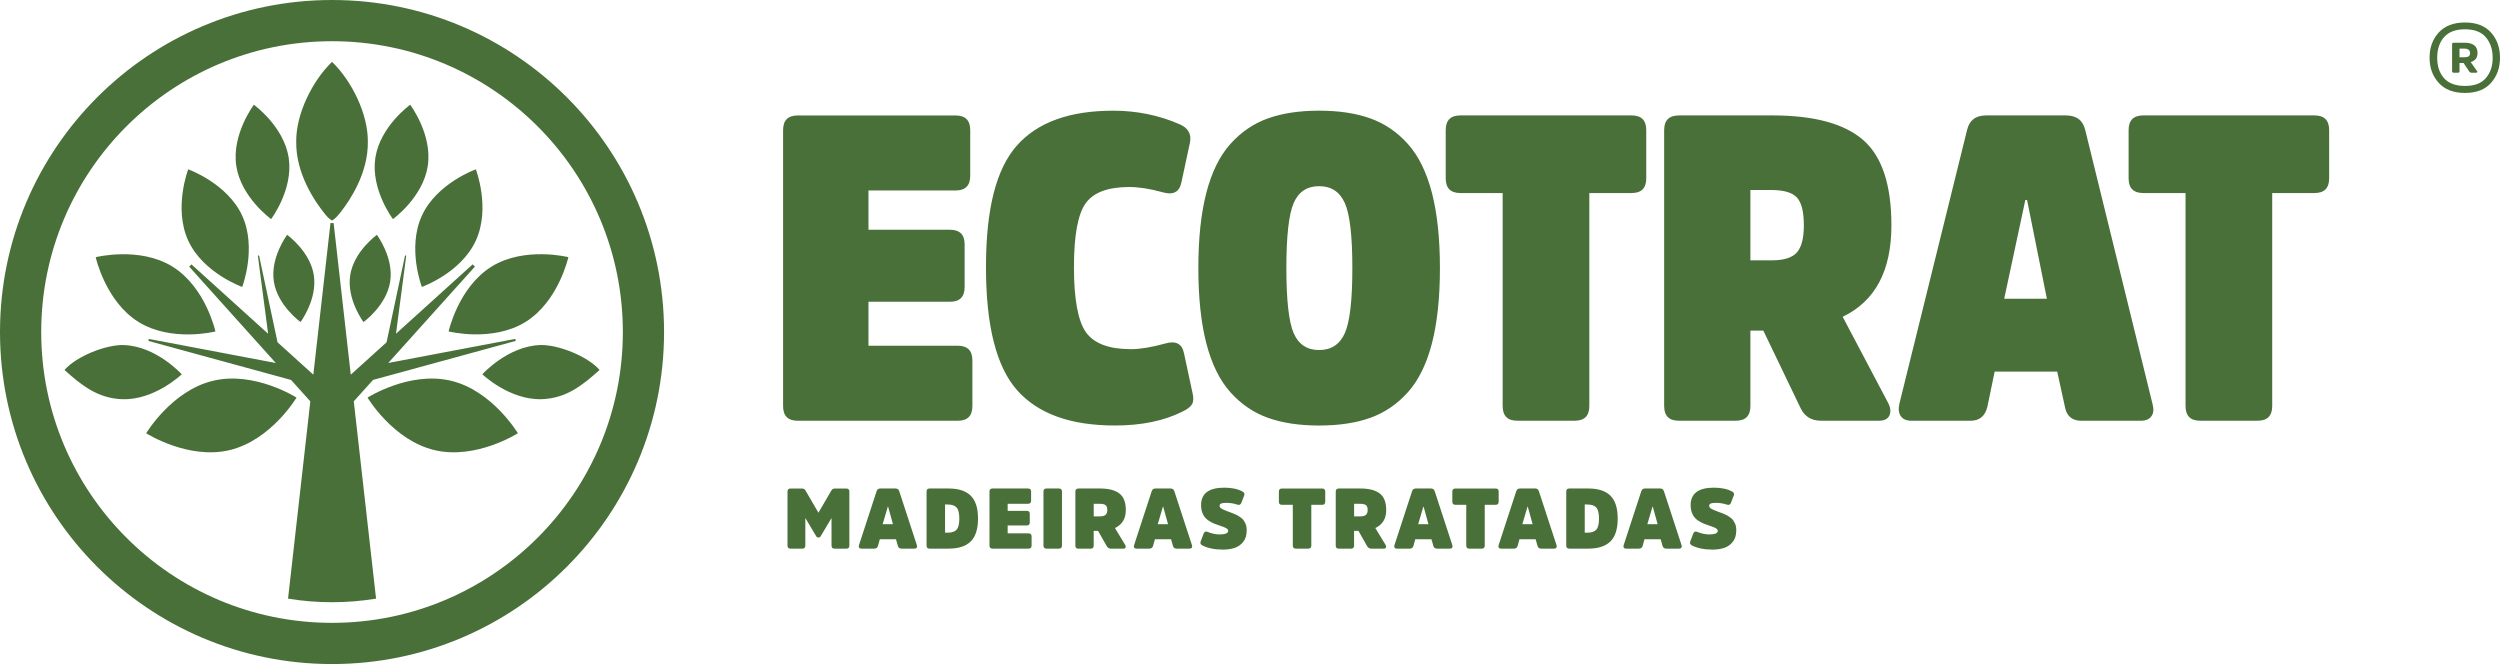 <?xml version="1.0" encoding="UTF-8"?>
<svg id="Layer_2" data-name="Layer 2" xmlns="http://www.w3.org/2000/svg" viewBox="0 0 754 200.28">
  <defs>
    <style>
      .cls-1, .cls-2 {
        fill: #497039;
        stroke-width: 0px;
      }

      .cls-2 {
        fill-rule: evenodd;
      }
    </style>
  </defs>
  <g id="Camada_1" data-name="Camada 1">
    <g>
      <g>
        <path class="cls-2" d="M100.14,0c55.31,0,100.14,44.84,100.14,100.14s-44.83,100.14-100.14,100.14S0,155.45,0,100.14,44.84,0,100.14,0h0ZM86.87,180.55c4.32.71,8.75,1.08,13.28,1.08s8.95-.37,13.27-1.08l-6.72-59.51,5.81-6.46,43.04-11.77-.14-.6-38.31,7.26,26.13-29.06-.68-.68-23.12,20.92,3.09-23.55-.36-.06-5.57,26.19-10.8,9.77-5.17-45.73h-.95l-5.17,45.73-10.8-9.77-5.57-26.19-.36.06,3.09,23.55-23.12-20.91-.68.68,26.12,29.06-38.3-7.26-.14.6,43.04,11.77,5.81,6.46-6.72,59.51h0ZM87.08,47.63c-1.44-9.52-10.51-16.04-10.51-16.04,0,0-6.74,8.92-5.31,18.44,1.44,9.52,10.51,16.04,10.51,16.04,0,0,6.74-8.92,5.31-18.44h0ZM113.2,47.63c-1.44,9.52,5.31,18.44,5.31,18.44,0,0,9.07-6.52,10.51-16.04,1.44-9.52-5.31-18.44-5.31-18.44,0,0-9.07,6.52-10.51,16.04h0ZM105.62,83.04c-1.12,7.26,4.01,14.09,4.01,14.09,0,0,6.94-4.95,8.05-12.22,1.12-7.26-4.01-14.08-4.01-14.08,0,0-6.94,4.95-8.06,12.22h0ZM135.99,114.83c-12.52-2.97-25.14,5.09-25.14,5.09,0,0,7.68,12.87,20.2,15.84,12.52,2.97,25.14-5.09,25.14-5.09,0,0-7.68-12.87-20.2-15.84h0ZM162.85,104.07c-9.76.36-17.38,8.81-17.38,8.81,0,0,8.21,7.87,17.98,7.51,7.36-.27,12.25-4.2,17.38-8.81-3.59-4.15-12.59-7.71-17.98-7.52h0ZM148.22,80.43c-9.97,6.19-12.92,19.53-12.92,19.53,0,0,13.22,3.32,23.2-2.86,9.97-6.19,12.92-19.54,12.92-19.54,0,0-13.22-3.32-23.2,2.86h0ZM127.24,65.04c-4.5,9.8-.01,21.5-.01,21.5,0,0,11.78-4.18,16.28-13.97,4.5-9.79.01-21.5.01-21.5,0,0-11.78,4.18-16.28,13.97h0ZM94.66,83.04c-1.12-7.26-8.06-12.22-8.06-12.22,0,0-5.13,6.82-4.01,14.08,1.12,7.26,8.05,12.22,8.05,12.22,0,0,5.12-6.82,4.01-14.09h0ZM64.29,114.83c-12.52,2.97-20.2,15.84-20.2,15.84,0,0,12.62,8.06,25.14,5.09,12.52-2.97,20.2-15.84,20.2-15.84,0,0-12.62-8.06-25.14-5.09h0ZM37.43,104.07c-5.4-.2-14.39,3.37-17.98,7.52,5.14,4.61,10.02,8.54,17.38,8.81,9.77.36,17.98-7.51,17.98-7.51,0,0-7.62-8.45-17.38-8.81h0ZM52.06,80.43c-9.97-6.19-23.2-2.86-23.2-2.86,0,0,2.95,13.35,12.92,19.54,9.98,6.19,23.2,2.86,23.2,2.86,0,0-2.95-13.35-12.92-19.53h0ZM73.04,65.04c-4.5-9.79-16.28-13.97-16.28-13.97,0,0-4.49,11.7.01,21.5,4.5,9.79,16.28,13.97,16.28,13.97,0,0,4.49-11.7-.01-21.5h0ZM89.34,42.77c-.13,9.61,5.62,17.99,8.54,21.62.75.93,1.21,1.48,2.26,2.14.97-.57,1.72-1.45,2.48-2.4,2.98-3.76,8.45-11.97,8.32-21.35.11-8.29-4.82-18.37-10.8-24.12-5.98,5.75-10.92,15.83-10.8,24.12h0ZM100.14,12.43C51.7,12.43,12.43,51.7,12.43,100.14s39.27,87.71,87.71,87.71,87.71-39.27,87.71-87.71S148.58,12.43,100.14,12.43Z"/>
        <path class="cls-2" d="M286.51,91h-24.58v13.27h26.92c2.95,0,4.42,1.47,4.42,4.42v13.79c0,2.95-1.47,4.42-4.42,4.42h-48.25c-2.95,0-4.42-1.47-4.42-4.42V39.24c0-2.95,1.47-4.42,4.42-4.42h47.6c2.95,0,4.42,1.47,4.42,4.42v13.79c0,2.95-1.47,4.42-4.42,4.42h-26.27v11.84h24.58c2.95,0,4.42,1.47,4.42,4.42v12.88c0,2.95-1.47,4.42-4.42,4.42h0ZM341.08,105.31c2.77,0,6.2-.56,10.28-1.69,3.21-.95,5.12,0,5.72,2.86l2.6,12.1c.35,1.47.28,2.6-.2,3.38-.48.78-1.45,1.52-2.93,2.21-5.55,2.77-12.31,4.16-20.29,4.16-13.35,0-23.17-3.53-29.46-10.6-6.29-7.07-9.43-19.44-9.43-37.13s3.1-29.66,9.3-36.68c6.2-7.02,15.89-10.54,29.07-10.54,7.02,0,13.66,1.34,19.9,4.03,2.69,1.13,3.77,2.99,3.25,5.59l-2.6,12.1c-.61,2.86-2.51,3.81-5.72,2.86-3.73-1.04-7.07-1.56-10.02-1.56-6.42,0-10.8,1.65-13.14,4.94-2.34,3.29-3.51,9.71-3.51,19.25s1.21,16.26,3.64,19.64c2.43,3.38,6.94,5.07,13.53,5.07h0ZM382.37,35.72c4.34-1.56,9.49-2.34,15.48-2.34s11.14.78,15.48,2.34c4.34,1.56,8.11,4.14,11.32,7.74,3.21,3.6,5.61,8.5,7.22,14.7,1.6,6.2,2.41,13.77,2.41,22.7s-.8,16.5-2.41,22.7c-1.6,6.2-4.01,11.1-7.22,14.7-3.21,3.6-6.98,6.18-11.32,7.74-4.34,1.56-9.49,2.34-15.48,2.34s-11.14-.78-15.48-2.34c-4.34-1.56-8.11-4.14-11.32-7.74-3.21-3.6-5.61-8.5-7.22-14.7-1.6-6.2-2.41-13.77-2.41-22.7s.8-16.5,2.41-22.7c1.6-6.2,4.01-11.1,7.22-14.7,3.21-3.6,6.98-6.18,11.32-7.74h0ZM390.18,100.5c1.47,3.38,4.03,5.07,7.67,5.07s6.22-1.69,7.74-5.07c1.52-3.38,2.28-9.93,2.28-19.64s-.76-16.26-2.28-19.64c-1.52-3.38-4.1-5.07-7.74-5.07s-6.2,1.69-7.67,5.07c-1.47,3.38-2.21,9.93-2.21,19.64s.74,16.26,2.21,19.64h0ZM436.03,53.8v-14.57c0-2.95,1.47-4.42,4.42-4.42h51.64c2.95,0,4.42,1.47,4.42,4.42v14.57c0,2.95-1.47,4.42-4.42,4.42h-12.75v64.25c0,2.95-1.47,4.42-4.42,4.42h-17.3c-2.95,0-4.42-1.47-4.42-4.42V58.22h-12.75c-2.95,0-4.42-1.47-4.42-4.42h0ZM527.92,78.52h6.37c3.73,0,6.29-.8,7.67-2.41,1.39-1.6,2.08-4.31,2.08-8.13,0-4.08-.69-6.87-2.08-8.39-1.39-1.52-3.95-2.28-7.67-2.28h-6.37v21.2h0ZM506.33,34.81h28.22c12.57,0,21.7,2.47,27.38,7.41,5.68,4.94,8.52,13.53,8.52,25.75,0,13.7-4.9,22.89-14.7,27.57l13.66,25.88c.78,1.47.93,2.75.46,3.84-.48,1.08-1.54,1.63-3.19,1.63h-17.43c-2.86,0-4.9-1.21-6.11-3.64l-11.32-23.54h-3.9v22.76c0,2.95-1.47,4.42-4.42,4.42h-17.17c-2.95,0-4.42-1.47-4.42-4.42V39.24c0-2.95,1.47-4.42,4.42-4.42h0ZM604.46,90.09h12.88l-5.98-29.78h-.52l-6.37,29.78h0ZM599,34.81h24.06c3.21,0,5.16,1.47,5.85,4.42l20.29,82.59c.43,1.56.33,2.8-.33,3.71-.65.91-1.71,1.37-3.19,1.37h-17.95c-2.77,0-4.42-1.39-4.94-4.16l-2.34-10.67h-18.86l-2.21,10.67c-.69,2.77-2.38,4.16-5.07,4.16h-17.82c-1.47,0-2.54-.46-3.19-1.37-.65-.91-.8-2.15-.46-3.71l20.42-82.59c.69-2.95,2.6-4.42,5.72-4.42h0ZM641.99,53.8c0,2.95,1.47,4.42,4.42,4.42h12.75v64.25c0,2.95,1.47,4.42,4.42,4.42h17.3c2.95,0,4.42-1.47,4.42-4.42V58.22h12.75c2.95,0,4.42-1.47,4.42-4.42v-14.57c0-2.95-1.47-4.42-4.42-4.42h-51.64c-2.95,0-4.42,1.47-4.42,4.42v14.57Z"/>
        <g>
          <path class="cls-1" d="M246.84,162.12c-.29,0-.51-.13-.67-.38l-3.28-5.51v8.33c0,.61-.31.92-.92.92h-3.54c-.62,0-.92-.31-.92-.92v-16.3c0-.61.31-.92.92-.92h3.41c.5,0,.85.17,1.05.51l3.95,6.79,3.95-6.79c.21-.34.56-.51,1.05-.51h3.41c.61,0,.92.31.92.92v16.3c0,.61-.31.92-.92.92h-3.54c-.62,0-.92-.31-.92-.92v-8.33l-3.28,5.51c-.15.26-.38.38-.67.38Z"/>
          <path class="cls-1" d="M265.5,147.33h4.61c.55,0,.91.27,1.1.82l5.3,16.22c.12.32.11.59-.03.79-.14.21-.36.31-.67.31h-3.89c-.6,0-.97-.28-1.13-.85l-.56-1.97h-4.89l-.54,1.97c-.15.56-.53.85-1.13.85h-3.89c-.31,0-.53-.1-.67-.31-.14-.2-.15-.47-.03-.79l5.3-16.22c.19-.55.56-.82,1.1-.82ZM266.21,158.09h3.1l-1.46-5.28h-.08l-1.56,5.28Z"/>
          <path class="cls-1" d="M286.08,165.47h-5.71c-.62,0-.92-.31-.92-.92v-16.3c0-.61.31-.92.92-.92h5.71c3.01,0,5.24.73,6.7,2.18,1.46,1.45,2.19,3.75,2.19,6.89s-.73,5.44-2.19,6.89-3.69,2.18-6.7,2.18ZM285.82,152.15h-.79v8.51h.79c1.25,0,2.14-.3,2.69-.91.55-.61.82-1.72.82-3.34s-.27-2.74-.82-3.34c-.55-.61-1.44-.91-2.69-.91Z"/>
          <path class="cls-1" d="M309.68,158.48h-5.77v2.38h6.3c.61,0,.92.31.92.92v2.77c0,.61-.31.92-.92.92h-10.86c-.62,0-.92-.31-.92-.92v-16.3c0-.61.31-.92.92-.92h10.71c.61,0,.92.31.92.92v2.77c0,.62-.31.92-.92.92h-6.15v2.13h5.77c.6,0,.9.31.9.92v2.59c0,.6-.3.9-.9.9Z"/>
          <path class="cls-1" d="M314.71,164.55v-16.3c0-.61.31-.92.92-.92h3.74c.61,0,.92.31.92.92v16.3c0,.61-.31.92-.92.92h-3.74c-.62,0-.92-.31-.92-.92Z"/>
          <path class="cls-1" d="M325.25,147.33h6.53c2.58,0,4.52.5,5.82,1.5,1.3,1,1.95,2.67,1.95,5.01,0,2.58-1.09,4.38-3.28,5.41l3.07,5.07c.19.31.23.58.13.81-.1.23-.32.35-.64.35h-3.74c-.56,0-.99-.25-1.28-.74l-2.64-4.64h-1.31v4.46c0,.61-.31.92-.92.92h-3.69c-.62,0-.92-.31-.92-.92v-16.3c0-.61.31-.92.92-.92ZM329.86,155.74h1.84c.8,0,1.38-.15,1.73-.46s.53-.79.53-1.43c0-.73-.17-1.23-.51-1.5-.34-.26-.92-.4-1.74-.4h-1.84v3.79Z"/>
          <path class="cls-1" d="M348.47,147.33h4.61c.55,0,.91.27,1.1.82l5.3,16.22c.12.32.11.59-.03.79-.14.21-.36.31-.67.31h-3.89c-.6,0-.97-.28-1.13-.85l-.56-1.97h-4.89l-.54,1.97c-.15.56-.53.85-1.13.85h-3.89c-.31,0-.53-.1-.67-.31-.14-.2-.15-.47-.03-.79l5.3-16.22c.19-.55.56-.82,1.1-.82ZM349.18,158.09h3.1l-1.46-5.28h-.08l-1.56,5.28Z"/>
          <path class="cls-1" d="M375.99,160.12c0,1.32-.34,2.41-1.02,3.28-.68.87-1.54,1.48-2.57,1.83-1.03.35-2.21.53-3.52.53-2.58,0-4.67-.43-6.28-1.28-.51-.26-.67-.64-.49-1.15l.9-2.38c.24-.6.63-.78,1.18-.54,1.25.51,2.46.77,3.64.77,1.73,0,2.59-.36,2.59-1.08,0-.31-.2-.57-.59-.79-.39-.22-1.05-.49-1.97-.79-.67-.22-1.22-.42-1.67-.6-.44-.18-.94-.44-1.49-.78-.55-.34-.98-.71-1.31-1.11-.32-.4-.6-.91-.82-1.54-.22-.62-.33-1.33-.33-2.11,0-3.54,2.33-5.3,7-5.3,2.25,0,4.1.39,5.53,1.18.51.27.67.66.49,1.15l-.87,2.25c-.22.55-.61.73-1.18.54-1.08-.36-2.2-.54-3.38-.54-.65,0-1.14.06-1.49.18-.34.12-.51.37-.51.74,0,.31.19.58.58.82.38.24,1.04.53,1.96.87.55.21.92.35,1.13.42s.54.21,1,.41c.46.2.79.36.99.5.2.14.46.32.81.56.34.24.59.48.74.72s.32.52.5.85c.18.32.3.69.37,1.09.07.4.1.84.1,1.32Z"/>
          <path class="cls-1" d="M385.71,151.33v-3.07c0-.61.31-.92.92-.92h12.14c.62,0,.92.31.92.92v3.07c0,.61-.31.92-.92.92h-3.28v12.3c0,.61-.31.92-.92.92h-3.74c-.61,0-.92-.31-.92-.92v-12.3h-3.28c-.62,0-.92-.31-.92-.92Z"/>
          <path class="cls-1" d="M403.78,147.33h6.53c2.58,0,4.52.5,5.82,1.5,1.3,1,1.95,2.67,1.95,5.01,0,2.58-1.09,4.38-3.28,5.41l3.07,5.07c.19.31.23.58.13.81-.1.23-.32.35-.64.35h-3.74c-.56,0-.99-.25-1.28-.74l-2.64-4.64h-1.31v4.46c0,.61-.31.92-.92.92h-3.69c-.62,0-.92-.31-.92-.92v-16.3c0-.61.31-.92.92-.92ZM408.39,155.74h1.84c.8,0,1.38-.15,1.73-.46s.53-.79.53-1.43c0-.73-.17-1.23-.51-1.5-.34-.26-.92-.4-1.74-.4h-1.84v3.79Z"/>
          <path class="cls-1" d="M427,147.33h4.61c.55,0,.91.27,1.1.82l5.3,16.22c.12.32.11.59-.03.79-.14.21-.36.31-.67.31h-3.89c-.6,0-.97-.28-1.13-.85l-.56-1.97h-4.89l-.54,1.97c-.15.56-.53.85-1.13.85h-3.89c-.31,0-.53-.1-.67-.31-.14-.2-.15-.47-.03-.79l5.3-16.22c.19-.55.56-.82,1.1-.82ZM427.72,158.09h3.1l-1.46-5.28h-.08l-1.56,5.28Z"/>
          <path class="cls-1" d="M438.02,151.33v-3.07c0-.61.31-.92.92-.92h12.14c.62,0,.92.31.92.92v3.07c0,.61-.31.92-.92.92h-3.28v12.3c0,.61-.31.92-.92.92h-3.74c-.61,0-.92-.31-.92-.92v-12.3h-3.28c-.62,0-.92-.31-.92-.92Z"/>
          <path class="cls-1" d="M458.42,147.33h4.61c.55,0,.91.27,1.1.82l5.3,16.22c.12.32.11.59-.03.79-.14.21-.36.31-.67.31h-3.89c-.6,0-.97-.28-1.13-.85l-.56-1.97h-4.89l-.54,1.97c-.15.56-.53.85-1.13.85h-3.89c-.31,0-.53-.1-.67-.31-.14-.2-.15-.47-.03-.79l5.3-16.22c.19-.55.56-.82,1.1-.82ZM459.14,158.09h3.1l-1.46-5.28h-.08l-1.56,5.28Z"/>
          <path class="cls-1" d="M479.01,165.47h-5.71c-.62,0-.92-.31-.92-.92v-16.3c0-.61.31-.92.92-.92h5.71c3.01,0,5.24.73,6.7,2.18,1.46,1.45,2.19,3.75,2.19,6.89s-.73,5.44-2.19,6.89-3.69,2.18-6.7,2.18ZM478.75,152.15h-.79v8.51h.79c1.25,0,2.14-.3,2.69-.91.55-.61.82-1.72.82-3.34s-.27-2.74-.82-3.34c-.55-.61-1.44-.91-2.69-.91Z"/>
          <path class="cls-1" d="M496.13,147.33h4.61c.55,0,.91.27,1.1.82l5.3,16.22c.12.32.11.59-.03.79-.14.21-.36.31-.67.31h-3.89c-.6,0-.97-.28-1.13-.85l-.56-1.97h-4.89l-.54,1.97c-.15.56-.53.85-1.13.85h-3.89c-.31,0-.53-.1-.67-.31-.14-.2-.15-.47-.03-.79l5.3-16.22c.19-.55.56-.82,1.1-.82ZM496.84,158.09h3.1l-1.46-5.28h-.08l-1.56,5.28Z"/>
          <path class="cls-1" d="M523.65,160.12c0,1.32-.34,2.41-1.02,3.28-.68.87-1.54,1.48-2.57,1.83-1.03.35-2.21.53-3.52.53-2.58,0-4.67-.43-6.28-1.28-.51-.26-.67-.64-.49-1.15l.9-2.38c.24-.6.63-.78,1.18-.54,1.25.51,2.46.77,3.64.77,1.73,0,2.59-.36,2.59-1.08,0-.31-.2-.57-.59-.79-.39-.22-1.05-.49-1.97-.79-.67-.22-1.22-.42-1.67-.6-.44-.18-.94-.44-1.49-.78-.55-.34-.98-.71-1.31-1.11-.32-.4-.6-.91-.82-1.54-.22-.62-.33-1.33-.33-2.11,0-3.54,2.33-5.3,7-5.3,2.25,0,4.1.39,5.53,1.18.51.27.67.66.49,1.15l-.87,2.25c-.22.55-.61.73-1.18.54-1.08-.36-2.2-.54-3.38-.54-.65,0-1.14.06-1.49.18-.34.12-.51.37-.51.74,0,.31.19.58.58.82.38.24,1.04.53,1.96.87.55.21.92.35,1.13.42s.54.21,1,.41c.46.2.79.36.99.5.2.14.46.32.81.56.34.24.59.48.74.72s.32.52.5.85c.18.32.3.69.37,1.09.07.4.1.84.1,1.32Z"/>
        </g>
      </g>
      <g>
        <path class="cls-1" d="M751.31,9.83c-1.8-2.02-4.43-3.05-7.86-3.05s-6.12,1.02-7.95,3.05c-1.83,2.02-2.74,4.54-2.74,7.59s.91,5.51,2.74,7.56c1.83,2.02,4.46,3.05,7.95,3.05s6.06-1.02,7.86-3.05c1.8-2.05,2.69-4.57,2.69-7.56s-.89-5.57-2.69-7.59ZM749.71,23.57c-1.36,1.58-3.46,2.35-6.26,2.35s-4.96-.78-6.34-2.35c-1.38-1.58-2.05-3.63-2.05-6.15s.66-4.6,2.05-6.2c1.38-1.58,3.49-2.38,6.34-2.38s4.9.8,6.26,2.38c1.38,1.61,2.08,3.68,2.08,6.2s-.69,4.57-2.08,6.15Z"/>
        <path class="cls-1" d="M745.17,18.72c1.38-.42,2.05-1.3,2.05-2.71,0-2.1-1.33-3.13-3.99-3.13h-3.21c-.3,0-.47.14-.47.44v8.14c0,.3.17.47.47.47h1.33c.3,0,.44-.17.44-.47v-2.46h1.22l1.74,2.6c.17.22.39.33.58.33h1.52c.14,0,.22-.06.28-.17.06-.11.06-.22-.06-.33l-1.91-2.71ZM744.53,17c-.28.19-.8.28-1.52.28h-1.22v-2.63h1.3c1.25,0,1.88.44,1.88,1.36,0,.47-.14.8-.44,1Z"/>
      </g>
    </g>
  </g>
</svg>